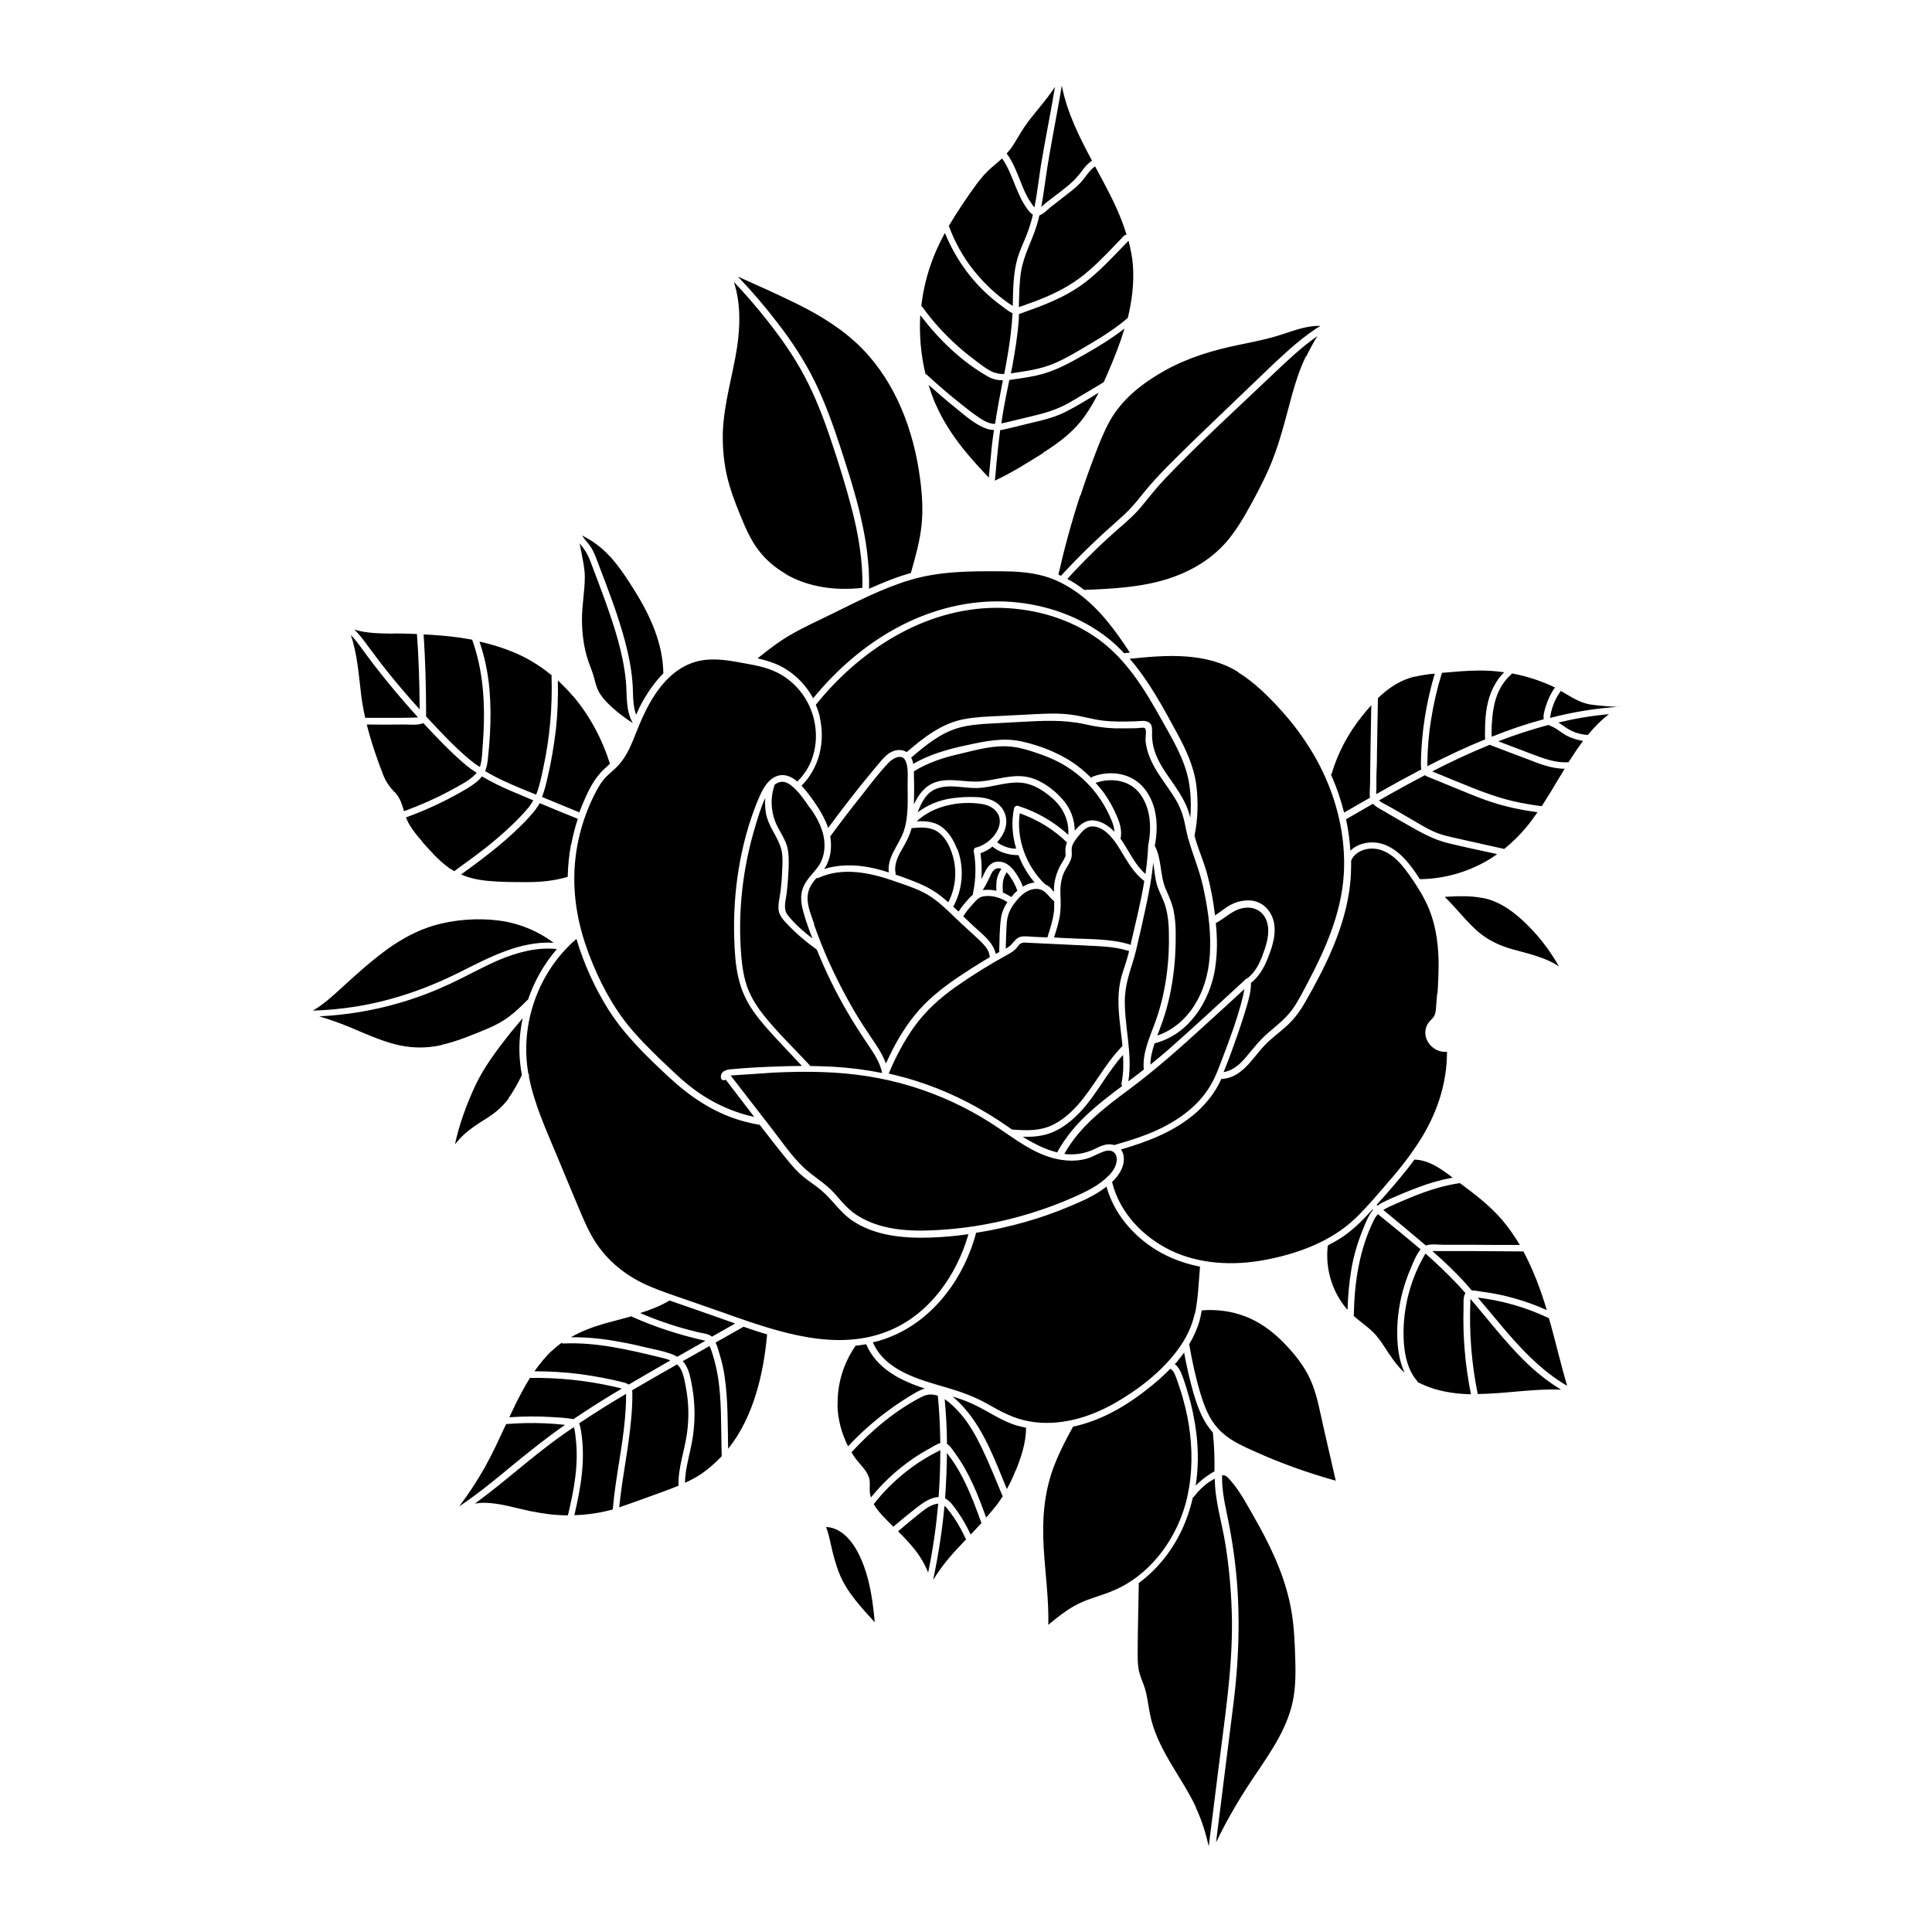 <?xml version="1.0" encoding="UTF-8"?>
<!-- Uploaded to: SVG Repo, www.svgrepo.com, Generator: SVG Repo Mixer Tools -->
<svg fill="#000000" width="800px" height="800px" version="1.1" viewBox="144 144 512 512" xmlns="http://www.w3.org/2000/svg">
 <path d="m420.5 264.02c-4.18 2.621-8.363 5.238-12.848 7.356 0.152-1.461 0.301-2.922 0.402-4.434 0.301-2.973 0.605-5.996 1.008-8.969 0.402 0 0.754-0.102 1.16-0.203 1.914-0.402 3.777-0.906 5.644-1.359 3.527-0.855 7.152-1.562 10.43-3.223 3.023-1.512 5.945-3.324 8.867-5.141-1.008 1.965-2.066 3.879-3.324 5.691-2.973 4.383-6.902 7.406-11.336 10.176zm16.02-18.742c-3.074 1.812-6.098 3.68-9.168 5.441-3.074 1.762-6.246 2.719-9.672 3.527-1.664 0.402-3.375 0.805-5.039 1.211-1.059 0.25-2.168 0.555-3.273 0.754 0.152-0.906 0.25-1.762 0.402-2.672 0.504-2.973 1.109-5.894 1.715-8.867h0.25c2.316-0.352 4.684-0.656 6.953-1.16 4.586-1.008 8.566-3.176 12.594-5.492 3.727-2.117 7.356-4.332 10.73-6.953-1.16 3.828-2.621 7.559-4.18 11.184-0.453 1.008-0.855 1.965-1.309 2.973zm-28.867-2.469c-1.914-0.707-3.68-2.168-5.289-3.375-1.613-1.211-3.176-2.469-4.684-3.828-3.426-3.074-6.551-6.5-9.219-10.227-0.102-0.102-0.203-0.203-0.301-0.25 0.754-6.852 2.922-13.352 6.246-19.398 2.973 7.254 7.707 13.703 13.906 18.488 0.707 0.555 1.461 1.109 2.215 1.664 0.555 0.402 1.16 0.855 1.812 1.109-0.203 3.629-0.656 7.254-1.258 10.883-0.301 1.762-0.605 3.477-0.957 5.238-0.855 0-1.664-0.051-2.418-0.352zm35.164-14.508c-3.223 2.769-6.852 5.039-10.531 7.203-3.727 2.168-7.508 4.586-11.688 5.793-2.117 0.605-4.281 1.008-6.449 1.309-0.707 0.102-1.512 0.25-2.266 0.352 0.152-0.656 0.25-1.309 0.402-1.965 0.754-4.133 1.41-8.262 1.715-12.445 0-0.453 0-0.906 0.051-1.359 0.656-0.152 1.309-0.453 1.914-0.656 1.16-0.402 2.316-0.855 3.426-1.258 4.332-1.664 8.516-3.629 12.191-6.449 4.18-3.223 7.809-7.254 11.488-11.035 0.555 2.168 1.008 4.332 1.16 6.551 0.352 4.684-0.25 9.371-1.359 13.957zm-0.25-22.117s-0.453 0.051-0.656 0.25c-3.023 3.125-5.996 6.398-9.32 9.27-3.324 2.922-7.004 5.09-11.082 6.852-2.066 0.906-4.18 1.664-6.297 2.418-0.453 0.152-0.805 0.301-1.211 0.402 0.102-3.176 0.102-6.348 0.605-9.523 0.707-4.231 2.82-7.91 4.082-11.941 0.301-0.957 0.555-1.863 0.754-2.82 1.109-0.402 2.168-1.512 2.871-2.117 1.562-1.211 3.176-2.469 4.734-3.68 1.461-1.109 2.871-2.266 4.031-3.727 0.957-1.211 1.812-2.57 3.125-3.477 2.672 4.938 5.391 9.875 7.305 15.012 0.352 1.008 0.707 2.016 1.008 3.023zm-9.168-19.598c-1.109 0.707-1.965 1.715-2.719 2.769-1.008 1.359-2.117 2.57-3.426 3.68-1.359 1.109-2.719 2.168-4.133 3.223l-1.965 1.512s-0.707 0.656-1.211 1.059c0.453-2.367 0.754-4.734 1.109-7.106 1.16-8.414 2.973-16.676 4.332-25.039 1.359 7.055 4.586 13.504 8.012 19.902zm-21.816-2.82c1.461-1.914 2.519-4.133 3.879-6.098 1.258-1.863 2.719-3.578 4.133-5.34 1.41-1.715 2.769-3.477 3.981-5.289-1.16 7.055-2.621 14.055-3.777 21.109-0.555 3.629-0.957 7.254-1.664 10.832-0.352-0.402-0.707-0.957-0.906-1.258-0.402-0.555-0.754-1.16-1.059-1.715-0.656-1.258-1.211-2.57-1.715-3.879-1.008-2.57-2.016-5.188-3.68-7.457 0.25-0.301 0.555-0.605 0.805-0.957zm-8.918 9.219c1.309-1.812 2.769-3.477 4.535-4.938 0.805-0.707 1.613-1.359 2.367-2.066 1.664 2.367 2.621 5.141 3.727 7.809 0.605 1.41 1.211 2.871 2.016 4.18 0.555 0.906 1.41 2.316 2.418 2.922-0.453 1.965-1.059 3.879-1.812 5.742-0.805 1.914-1.664 3.828-2.266 5.793-1.16 4.031-1.16 8.262-1.258 12.445v0.203c-0.805-0.504-1.562-1.008-2.266-1.562-3.074-2.266-5.844-5.039-8.211-8.012-2.719-3.426-4.836-7.305-6.398-11.438 0-0.051-0.051-0.102-0.102-0.152 2.215-3.727 4.684-7.406 7.254-10.934zm-14.762 34.812v-0.25c4.836 6.348 10.832 12.191 17.785 16.172 1.359 0.805 2.672 1.059 4.082 1.059-0.754 3.828-1.461 7.656-2.066 11.539h-0.504c-1.613-0.203-2.973-1.109-4.281-2.016-1.461-1.008-2.82-2.117-4.231-3.223-3.125-2.469-6.144-5.09-9.07-7.758-0.102-0.102-0.203-0.152-0.352-0.203-1.211-4.988-1.664-10.176-1.41-15.266zm4.082 23.426c-0.754-1.715-1.359-3.477-1.914-5.238 2.266 2.016 4.535 3.981 6.902 5.894 2.57 2.066 5.238 4.535 8.363 5.691 0.707 0.25 1.41 0.352 2.066 0.402-0.25 1.762-0.504 3.527-0.656 5.289-0.25 2.418-0.453 4.887-0.707 7.305-5.594-5.844-10.781-11.891-14.055-19.398zm-18.992 307.93c1.715 4.734 2.367 9.773 2.82 14.762-3.527-3.879-7.254-7.809-9.27-12.645-1.059-2.57-1.762-5.289-2.367-8.012-0.352-1.613-0.707-3.176-1.258-4.586 5.34 0.25 8.465 6.047 10.078 10.48zm200.21-227.82h-0.102-0.402c-6.098 0.402-12.043 1.41-17.887 2.922 0-0.152 0-0.301 0.051-0.453 0.102-0.805 0.301-1.613 0.555-2.367 0.504-1.562 1.258-3.023 2.215-4.332 2.57 1.461 5.039 3.223 8.062 3.629 2.519 0.352 5.039 0.504 7.609 0.656zm-13.602 14.66c-3.375 0.25-6.551-1.008-9.672-2.168-2.973-1.109-5.894-2.266-8.867-3.375 4.332-1.664 8.766-3.125 13.301-4.332 0.805 0.352 1.512 0.656 2.266 1.16 0.805 0.555 1.562 1.109 2.418 1.613 1.41 0.754 2.922 1.211 4.484 1.461-1.359 1.812-2.672 3.777-3.879 5.691zm-20.305-6.902c-0.051-0.402 0-0.805 0-1.211 0-0.855 0-1.762 0.102-2.621 0.102-1.664 0.301-3.324 0.707-4.988 0.707-2.871 2.117-5.543 4.383-7.559 0.102-0.051 0.152-0.152 0.203-0.25 3.93 0.754 7.758 1.965 11.387 3.727-1.109 1.562-1.914 3.273-2.469 5.141-0.301 0.957-0.707 2.266-0.504 3.273-4.684 1.258-9.27 2.82-13.754 4.637v-0.152zm-0.855-17.332c1.41 0.051 2.769 0.203 4.18 0.402-2.117 2.066-3.477 4.785-4.231 7.656-0.504 1.914-0.707 3.879-0.805 5.844 0 0.957-0.051 1.914-0.051 2.82 0 0.453 0 1.008 0.051 1.461-5.238 2.117-10.328 4.535-15.316 7.106v-0.906c0.051-3.777 0.352-7.559 0.957-11.285 0.656-4.231 1.613-8.363 2.871-12.445v-0.102c0.855-0.051 1.664-0.152 2.519-0.203 3.273-0.301 6.602-0.504 9.875-0.352zm-19.398 1.562c1.715-0.402 3.426-0.656 5.188-0.805-2.266 7.609-3.527 15.516-3.68 23.426 0 0.707 0 1.359 0.102 1.965-1.914 1.008-3.777 2.016-5.644 3.023-2.117 1.16-4.18 2.367-6.297 3.527 0-0.555 0-1.109 0.051-1.562v-3.223c0.102-2.168 0.152-4.281 0.152-6.449 0.102-4.734 0.152-9.473 0.25-14.207 2.769-2.672 5.945-4.836 9.875-5.742zm-22.168 25.844c1.613-5.594 4.434-10.832 8.062-15.367 0.805-1.008 1.613-1.965 2.469-2.922l-0.203 11.488-0.102 6.902c0 1.059 0 2.168-0.051 3.223 0 0.957-0.152 1.965 0 2.922-2.266 1.309-4.535 2.621-6.852 3.93-0.855-3.426-2.016-6.801-3.477-10.027 0-0.051 0.051-0.102 0.102-0.203zm-24.836-27.055c4.231 2.621 7.91 6.195 11.234 9.875 3.375 3.68 6.348 7.707 8.867 11.992 4.938 8.465 7.91 18.137 8.062 27.961v0.301 1.309c-0.152 11.035-4.484 21.059-9.523 30.633-1.359 2.57-2.621 5.188-4.332 7.508-1.762 2.367-4.082 4.133-6.297 6.047-2.215 1.914-3.93 4.133-5.793 6.348-1.562 1.863-3.527 3.68-5.996 4.031 1.41-3.324 2.57-6.75 3.777-10.125 0.805-2.316 1.562-4.637 2.266-7.004 0.605-2.117 1.258-4.281 1.211-6.5 2.215-1.715 3.578-4.231 4.586-6.852 1.258-3.176 2.367-6.852 1.211-10.227-1.059-3.023-3.68-4.938-6.852-4.785-1.562 0.051-3.125 0.504-4.484 1.258-1.41 0.754-2.621 1.863-3.981 2.719-0.152-1.008-0.25-1.965-0.402-2.973-0.453-2.922-1.059-5.793-1.863-8.664-0.805-2.719-1.914-5.34-2.769-8.062-0.152-0.453-0.25-0.957-0.402-1.461 0.906-4.281 1.008-8.867 0.504-13.148-0.605-5.039-2.769-9.672-5.188-14.105-3.629-6.699-7.406-13.754-12.496-19.598 9.672-1.008 20.102-1.812 28.719 3.477zm-34.258 133.46c-2.519 2.621-5.945 4.231-9.219 5.691-3.727 1.664-7.609 3.074-11.488 4.281-7.707 2.367-15.668 3.879-23.73 4.383-6.75 0.453-14.008 0.352-20.203-2.719-1.461-0.754-2.871-1.613-4.082-2.719-1.41-1.258-2.57-2.719-3.828-4.133-2.519-2.871-5.945-4.637-8.613-7.305-2.871-2.82-5.188-6.144-7.609-9.32-0.805-1.008-1.562-2.066-2.367-3.074l-0.051-0.051c-1.812-2.367-3.68-4.734-5.492-7.106l-3.477-4.484c2.769-0.152 10.379-0.707 11.285-0.754 4.281-0.203 8.613-0.301 12.898-0.152 8.062 0.25 16.02 1.41 23.73 3.777 7.406 2.266 14.508 5.543 21.059 9.723 6.297 4.031 12.293 9.32 20.051 9.926 1.812 0.152 3.68 0 5.441-0.504 1.715-0.504 3.223-1.562 4.938-2.016 1.812-0.453 3.074 0.656 2.922 2.519-0.152 1.613-1.059 2.922-2.117 4.031zm-76.477-121.42c-0.25-1.16-0.656-2.266-1.109-3.375 11.637-14.461 28.719-25.594 47.762-25.695 9.02 0 18.035 2.316 25.594 7.254 8.465 5.492 13.703 14.156 18.488 22.773 2.769 4.938 5.844 10.078 6.953 15.719 0.605 3.176 0.707 6.551 0.453 9.875-0.152-0.555-0.301-1.16-0.504-1.715-0.805-2.367-2.117-4.535-3.477-6.551-1.512-2.215-3.125-4.332-4.332-6.699-1.309-2.519-1.965-5.039-1.812-7.91 0-0.855 0-1.762-0.754-2.316-0.906-0.707-2.519-0.402-3.629-0.352-2.922 0.102-5.894 0.152-8.816-0.203-2.82-0.352-5.492-1.211-8.312-1.562-3.023-0.402-6.047-0.301-9.07-0.152-3.324 0.152-6.602 0.352-9.875 0.504-3.176 0.152-6.348 0.25-9.473 0.855-5.945 1.16-10.629 4.887-15.113 8.715-1.059-0.656-2.418-0.707-3.578-0.25-1.762 0.656-2.973 2.316-4.18 3.727-1.512 1.812-3.023 3.629-4.484 5.441-2.922 3.68-5.793 7.406-8.566 11.184-0.656-1.965-1.664-3.828-2.769-5.543-1.258-1.914-2.672-3.93-4.281-5.644 4.734-4.785 6.297-11.586 4.836-18.086zm104.74 66.25c0.605-3.93 0.555-7.91 0.152-11.84h0.152c2.57-1.41 4.484-3.629 7.559-3.981 2.871-0.352 5.238 1.258 5.945 4.082 0.754 2.922-0.352 6.047-1.359 8.766-0.855 2.215-2.016 4.383-3.93 5.844-0.152 0-0.301 0.102-0.453 0.25-6.852 6.297-13.652 12.645-20.656 18.793-1.512 1.309-3.023 2.57-4.586 3.828 0-1.914 0.504-3.777 1.109-5.644 9.117-2.316 14.711-11.184 16.07-20zm-41.766 49.02c-3.223-0.754-6.348-2.367-9.27-4.18 2.672 0.102 5.34-0.102 7.859-1.16 2.82-1.16 5.238-3.125 7.305-5.289 4.383-4.637 7.203-10.531 11.438-15.215 0.152 2.519 0.102 5.039-0.402 7.508-0.051 0.301 0 0.555 0.203 0.707-2.973 2.215-5.945 4.484-8.715 7.004-3.273 2.973-6.195 6.398-8.363 10.277-0.051 0.102-0.102 0.25-0.102 0.352zm-64.488-60.508c-0.957-2.82-2.418-5.894-1.461-8.918 0.402-1.258 1.16-2.316 2.016-3.273 0.152 0 0.301 0 0.504-0.051 6.449-2.973 13.754-1.41 20.203 0.855 3.324 1.16 6.953 2.266 9.875 4.281 2.922 2.016 5.441 4.734 8.062 7.152 1.512 1.41 3.074 2.769 4.535 4.18 1.258 1.211 2.621 2.57 2.769 4.434v0.102c-0.402 0.25-0.805 0.453-1.211 0.707-2.418 1.461-4.785 2.973-7.106 4.535-4.383 2.973-8.465 6.195-11.738 10.328-3.074 3.828-5.441 8.113-7.457 12.594-0.605-1.562-1.359-3.023-2.316-4.484-1.613-2.469-3.273-4.836-4.836-7.356-3.176-5.188-5.996-10.629-8.465-16.223-1.258-2.922-2.418-5.844-3.477-8.867zm3.375-15.922c1.109-2.316 1.258-4.887 0.855-7.356l0.102-0.102c2.469-3.375 5.039-6.75 7.656-10.027 2.519-3.176 4.988-6.551 7.809-9.473 1.109-1.16 3.578-2.418 4.434-0.301 0.754 1.762 0.504 4.18 0.504 6.098 0 4.031 0.301 8.516-1.008 12.395-1.258 3.727-4.484 6.852-3.981 10.984-2.469-0.805-5.039-1.461-7.609-1.715-3.223-0.352-6.449-0.152-9.523 0.805 0.301-0.402 0.555-0.805 0.754-1.258zm80.559 21.109v0.301c-5.34-1.715-11.184-1.461-16.676-1.762-1.258-0.051-2.469-0.102-3.727-0.203 0.605-1.812 1.16-3.629 1.512-5.543 0.301-1.863 0.301-3.68 0.203-5.543-0.102-1.965 0.051-3.828 0.754-5.691 0.605-1.613 1.965-3.023 2.215-4.734 0.102-0.805-0.102-1.613 0.051-2.418 0.203-0.906 0.805-1.762 1.359-2.469 0.957-1.211 2.215-2.973 3.93-3.023 3.375-0.102 5.996 3.629 7.508 6.144 1.863 3.023 3.527 6.195 6.398 8.312-0.906 5.594-2.316 11.133-3.578 16.625zm-35.82 2.719c-0.707-3.074-3.426-5.141-5.644-7.152-1.008-0.906-1.965-1.863-2.973-2.82 0.656-1.109 1.461-2.066 2.316-3.023 0.805-0.906 1.613-2.016 2.922-2.266 2.215-0.402 4.586 0.301 6.449 1.512-0.805 1.211-1.41 2.519-1.664 3.981-0.453 2.922-0.402 5.945-0.504 8.867 0 0.152 0 0.25 0.051 0.352-0.301 0.203-0.656 0.352-0.957 0.555zm-26.551-21.008v-0.352c-0.504-2.316 0.605-4.535 1.762-6.5 1.008-1.762 1.965-3.527 2.469-5.492 2.266-0.203 4.734-0.402 6.75 0.855 1.965 1.258 3.223 3.578 3.93 5.742 1.461 4.281 1.109 9.07-0.957 13.047-0.656-0.605-1.359-1.16-2.066-1.715-2.973-2.367-6.449-3.629-9.977-4.938-0.656-0.25-1.258-0.453-1.914-0.656zm44.891-4.734c-0.152 0.605-0.555 1.059-0.855 1.613-1.008 1.664-1.664 3.477-1.965 5.391-0.102 0.754-0.152 1.562-0.102 2.316-0.402-0.453-0.754-0.957-1.211-1.359-0.352-0.301-0.754-0.504-1.16-0.707-4.938-4.684-7.707-12.043-6.699-18.793 4.684 1.664 8.918 4.231 12.496 7.707-0.301 0.805-0.453 1.562-0.402 2.367 0 0.504 0.102 1.008 0 1.512zm-14.258 10.629c-0.707-0.453-1.461-0.855-2.215-1.16-0.051-1.008-0.102-2.066 0.051-3.023 0.152-0.906 0.504-1.664 0.957-2.367 0.352 0.352 0.656 0.754 0.906 1.16 0.805 1.16 1.461 2.367 1.914 3.727-0.25 0.203-0.453 0.453-0.707 0.656-0.301 0.352-0.605 0.707-0.906 1.059zm-3.981-1.664c-1.16-0.25-2.367-0.301-3.578-0.152 0.707-1.109 1.309-2.266 1.863-3.426 0.453-1.059 1.008-2.418 2.418-2.367 0.25 0 0.453 0.051 0.656 0.152-0.555 0.855-1.008 1.812-1.211 2.871-0.152 1.008-0.152 1.965-0.102 2.973zm7.055-1.109c-0.504-1.359-1.211-2.672-2.066-3.828-1.008-1.41-2.316-2.621-4.133-2.769-1.762-0.152-3.023 1.059-3.727 2.519-0.352 0.707-0.707 1.41-1.059 2.117 0.152-2.266 0.102-4.586-0.25-6.852 1.109-0.352 2.168-0.957 3.176-1.762 0.402 0.301 0.805 0.605 1.258 0.855 0.605 0.352 1.258 0.656 1.965 0.855 1.16 0.402 2.469 0.555 3.68 0.555 1.008 2.621 2.418 5.09 4.281 7.254-1.109 0.102-2.117 0.504-3.074 1.059zm12.043-13.703c-3.828-3.477-8.363-6.098-13.301-7.656-0.402-0.152-0.957 0.152-1.059 0.605-0.754 3.527-0.504 7.254 0.555 10.73-0.906 0-1.762-0.152-2.672-0.453-0.555-0.203-1.109-0.453-1.664-0.754-0.25-0.152-0.504-0.301-0.707-0.504 0.906-1.008 1.664-2.168 2.066-3.375 1.109-3.223-0.402-6.449-3.477-7.758-1.762-0.754-3.727-0.855-5.594-0.855-2.016 0-3.981 0.152-5.945 0.504-2.922 0.555-5.742 1.762-8.113 3.578 0.957-2.57 2.266-5.238 4.938-6.246 3.477-1.359 7.356-0.102 10.934-0.203 3.578-0.152 6.953-1.461 10.531-1.461 3.68 0 6.75 1.914 9.422 4.281 2.82 2.519 4.332 5.894 4.082 9.621zm-29.473 3.777c-0.906-2.367-2.316-4.785-4.484-6.144-1.863-1.16-4.031-1.309-6.195-1.211 4.434-4.18 11.387-5.492 17.23-4.586 3.023 0.453 5.492 2.621 4.586 5.894-0.754 2.621-3.477 5.039-6.098 5.644-0.504 0.102-0.707 0.605-0.605 1.059 0.656 3.629 0.555 7.356-0.203 10.984v0.402c-0.453 0.402-0.855 0.805-1.211 1.211-0.957 1.059-1.863 2.117-2.621 3.324-0.453-0.453-0.957-0.855-1.41-1.309 2.57-4.684 2.973-10.379 1.059-15.367zm13.199 19.348c0.203-2.418 1.309-4.281 2.922-6.098 1.309-1.512 3.074-2.82 5.188-2.672 2.168 0.152 2.922 2.117 4.434 3.273v2.066c-0.203 2.519-1.008 4.988-1.762 7.356v0.152c-1.16-0.051-2.316-0.102-3.527-0.152-1.16-0.051-2.519-0.301-3.68 0-1.109 0.301-1.613 1.258-2.367 2.016-0.453 0.453-0.957 0.805-1.512 1.109 0.102-2.367 0.102-4.684 0.301-7.055zm37.434-20.254v0.102 0.152c-0.102 2.418-0.352 4.836-0.707 7.254-2.519-2.168-3.981-5.289-5.742-8.062-0.25-0.402-0.555-0.855-0.855-1.258 0.453-2.215-0.203-4.281-1.109-6.297-0.855-1.965-1.863-3.777-3.074-5.543-0.754-1.059-1.562-2.016-2.418-2.973 4.082-1.461 9.02-0.754 11.738 2.871 2.922 3.93 3.125 9.168 2.168 13.754zm-14.508-14.762c1.359 1.664 2.57 3.477 3.578 5.391 0.855 1.715 1.863 3.68 2.016 5.691-1.461-1.461-3.176-2.672-5.238-2.973-1.715-0.25-3.176 0.504-4.383 1.715-0.301 0.301-0.605 0.605-0.906 0.957-0.051-3.023-1.16-5.945-3.176-8.211-2.367-2.769-5.996-5.391-9.621-6.047-4.082-0.707-8.012 0.855-12.043 1.211-4.031 0.402-8.211-1.109-12.141 0.25-2.82 1.008-4.434 3.273-5.644 5.844v-0.152c0.051-2.418 0.102-4.836 0-7.254v-1.41h0.102c3.727-2.316 7.91-3.629 12.141-4.586 4.434-1.059 9.168-2.418 13.754-1.863 2.316 0.25 4.535 0.957 6.75 1.715 2.066 0.707 4.133 1.512 6.047 2.57 3.375 1.812 6.348 4.281 8.816 7.203zm-54.211 75.32v-0.203c1.812-4.332 4.031-8.566 6.801-12.445 3.023-4.18 6.75-7.508 10.934-10.48 4.383-3.074 8.918-5.894 13.602-8.465 0.906-0.504 1.812-1.008 2.469-1.762 0.301-0.352 0.555-0.754 0.855-1.059 0.656-0.555 1.359-0.453 2.117-0.402 2.871 0.152 5.691 0.25 8.566 0.402 3.125 0.152 6.246 0.301 9.32 0.453 3.074 0.152 6.098 0.402 9.02 1.359-0.352 1.359-0.707 2.672-1.16 3.981-0.656 1.863-1.211 3.727-1.461 5.742-0.504 3.93 0 7.91 0.453 11.789 0.152 1.211 0.301 2.469 0.402 3.68-0.102 0-0.203 0.102-0.25 0.203-4.484 4.637-7.305 10.531-11.539 15.316-1.965 2.215-4.281 4.231-7.004 5.492-3.223 1.461-6.648 1.359-10.078 1.109h-0.352c-0.402-0.25-0.754-0.504-1.16-0.805-6.75-4.684-13.957-8.516-21.715-11.234-3.223-1.16-6.5-2.066-9.824-2.82zm62.625-20.809c0.203-4.231 1.965-8.012 2.922-12.09 1.008-4.281 1.965-8.516 2.871-12.797 0.707-3.426 1.309-6.852 1.664-10.328 0.352 2.168 0.453 4.383 1.16 6.449 0.656 1.812 1.664 3.527 2.168 5.441 0.555 2.066 0.754 4.18 0.805 6.297 0.203 8.113-0.805 16.324-3.578 23.98-1.461 4.082-3.477 8.16-3.074 12.645-1.359 1.059-2.672 2.117-4.082 3.125 1.211-7.609-1.258-15.113-0.906-22.723zm18.391 2.57c-2.367 3.68-5.742 6.648-9.875 8.012 0.352-0.906 0.707-1.762 1.008-2.672 1.461-3.93 2.469-8.012 3.074-12.191 0.605-4.031 0.855-8.113 0.805-12.242 0-2.016-0.152-4.031-0.555-5.996s-1.211-3.727-2.016-5.543c-1.664-3.727-1.059-8.062-2.973-11.637 1.008-5.141 0.656-10.883-2.719-15.113-3.223-4.133-8.969-5.039-13.703-3.223-0.203 0.051-0.301 0.203-0.402 0.352-1.613-1.613-3.426-3.125-5.34-4.383-3.879-2.469-8.414-4.231-12.898-5.238-4.988-1.16-9.723-0.152-14.609 0.906-4.988 1.059-9.926 2.418-14.359 4.988-0.102-0.605-0.25-1.211-0.555-1.715h0.102c3.828-3.273 7.859-6.602 12.797-7.91 2.621-0.707 5.34-0.906 8.062-1.059 2.769-0.152 5.594-0.301 8.363-0.453 5.644-0.301 11.082-0.605 16.625 0.605 2.621 0.605 5.238 1.008 7.91 1.109h3.981c0.707 0 1.41 0 2.117-0.051 0.504 0 1.562-0.25 1.965 0 0.605 0.352 0.152 2.469 0.203 3.176 0.102 1.211 0.352 2.367 0.707 3.477 0.805 2.316 2.016 4.484 3.426 6.5 1.359 2.016 2.82 3.981 4.031 6.047 1.309 2.266 2.016 4.586 2.469 7.152 0.152 0.805 0.352 1.613 0.555 2.367 0 0.203 0 0.402 0.152 0.555 1.16 4.231 2.922 8.262 3.879 12.543 1.16 5.238 2.016 10.68 1.914 16.07-0.051 5.441-1.211 10.934-4.18 15.566zm-101.77-52.195c1.562 2.266 2.922 4.684 3.477 7.406 0.504 2.57 0.25 5.34-1.16 7.609-1.461 2.215-3.578 3.777-4.434 6.398-0.855 2.719 0 5.391 0.805 8.012 0.555 1.715 1.16 3.375 1.812 5.039-2.367-1.812-4.734-3.879-6.551-6.195-1.309-1.664-0.453-3.981-0.25-5.894 0.25-2.117 0.402-4.281 0.504-6.398 0.051-1.965 0.102-3.981-0.402-5.894-0.504-1.715-1.461-3.223-2.316-4.785-1.914-3.527-2.316-7.508-1.059-11.336v-0.152c1.211-1.008 2.621-1.258 4.281 0 2.117 1.562 3.777 4.133 5.289 6.297zm-11.488 2.519c0.855 3.074 3.176 5.594 3.828 8.715 0.352 1.664 0.25 3.426 0.152 5.141-0.051 1.812-0.203 3.578-0.402 5.391-0.203 1.664-0.707 3.426-0.555 5.09 0.152 1.461 1.109 2.519 2.066 3.578 2.469 2.621 5.188 4.938 8.062 7.004 2.367 5.844 5.141 11.539 8.363 16.977 1.613 2.769 3.375 5.492 5.188 8.16 1.562 2.316 3.223 4.785 3.777 7.559-4.281-0.855-8.664-1.41-13.047-1.664-2.066-0.102-4.082-0.152-6.144-0.203 0-0.152-0.102-0.25-0.203-0.402-3.981-4.231-8.211-8.363-11.891-12.898-1.715-2.168-3.273-4.535-4.281-7.106-1.059-2.769-1.512-5.742-1.762-8.664-1.008-11.789 0.402-23.73 3.879-35.016 0.453-1.461 1.258-4.383 2.469-6.902-0.152 1.762 0 3.578 0.453 5.289zm91.945 86.707h-0.051s-0.25-0.102-0.352-0.102c-1.715-0.402-3.426 0.504-4.887 1.211-2.672 1.258-5.34 1.562-7.91 1.258 4.031-7.254 10.73-12.344 17.281-17.18 7.152-5.34 13.754-11.234 20.355-17.281 3.375-3.074 6.75-6.144 10.078-9.219-0.203 1.41-0.605 2.82-0.957 4.18-0.555 1.965-1.16 3.93-1.812 5.844-1.309 3.777-2.719 7.559-4.18 11.285-1.359 3.527-3.273 6.602-5.945 9.219-2.57 2.519-5.543 4.484-8.715 6.098-4.082 2.066-8.465 3.426-12.848 4.684zm50.785-208.93c-1.512 3.125-2.57 6.398-3.527 9.723-1.914 6.953-3.477 13.855-6.449 20.453-1.461 3.223-3.074 6.348-4.785 9.422-1.613 2.973-3.375 5.894-5.492 8.566-4.18 5.238-9.977 8.715-16.324 10.73-7.152 2.266-14.711 2.621-22.117 2.922-1.41-1.109-2.922-2.066-4.484-2.922 4.231-4.637 8.715-9.07 13.453-13.199 2.266-1.965 4.535-3.93 6.398-6.246 1.965-2.418 3.879-4.836 6.047-7.106 9.07-9.523 18.844-18.391 28.363-27.457 3.828-3.629 7.656-7.305 11.992-10.328-1.059 1.762-2.066 3.578-2.973 5.441zm-59.703 36.828c1.109-3.426 2.316-6.852 3.629-10.277 1.211-3.223 2.469-6.449 4.133-9.473 3.324-5.945 8.766-10.125 14.609-13.402 6.144-3.426 12.746-5.391 19.598-6.801 3.93-0.805 7.809-1.562 11.586-2.82 3.223-1.059 6.602-2.316 10.027-2.215-4.484 2.769-8.363 6.297-12.191 9.875-4.785 4.586-9.574 9.168-14.359 13.754-4.734 4.535-9.473 9.07-14.105 13.754-2.215 2.266-4.383 4.586-6.348 7.055-1.863 2.418-3.828 4.637-6.144 6.648-5.391 4.734-10.578 9.672-15.418 14.965-0.051 0.051-0.102 0.152-0.152 0.203-0.25-0.102-0.453-0.203-0.707-0.352 1.613-7.106 3.527-14.105 5.793-21.008zm-57.938-39.047c9.02 9.168 13.754 21.816 15.418 34.41 0.555 4.133 0.855 8.363 0.402 12.543-0.453 4.281-1.664 8.465-2.82 12.594-3.777 1.059-7.457 2.57-11.082 4.18 0.301-13-3.727-25.645-7.707-37.836-1.914-5.793-3.981-11.539-6.648-17.027-2.719-5.543-6.098-10.68-9.875-15.566-3.273-4.281-6.801-8.414-10.531-12.293 5.289 2.367 10.629 4.734 15.82 7.305 6.195 3.074 12.141 6.75 17.027 11.688zm-20.203 59.75c-2.719-1.562-5.188-3.629-7.106-6.144-2.215-2.871-3.629-6.246-4.988-9.574-1.41-3.426-2.719-6.953-3.527-10.578-0.805-3.727-1.109-7.508-1.008-11.285 0.301-7.656 2.621-14.965 3.777-22.469 0.855-5.742 0.957-11.738-0.855-17.281 3.074 3.223 5.996 6.602 8.766 10.125 3.68 4.637 7.152 9.574 9.926 14.812 2.922 5.492 5.141 11.285 7.106 17.18 1.965 5.844 3.828 11.789 5.391 17.785 1.812 6.902 3.023 14.008 2.871 21.16-7.004 0.805-14.258-0.102-20.402-3.68zm1.258 16.223c3.375-1.965 6.902-3.578 10.43-5.289 7.004-3.426 13.957-7.106 21.461-9.32 7.656-2.266 15.668-2.316 23.629-2.266 3.879 0 7.859 0.203 11.637 1.258 3.125 0.855 5.996 2.367 8.664 4.231 5.894 4.18 10.277 10.078 14.156 16.07-0.402 0-0.805 0.102-1.211 0.102-0.102 0-0.203 0-0.25 0.102-1.359-1.41-2.769-2.82-4.332-4.031-7.305-5.742-16.375-8.918-25.594-9.621-9.523-0.707-18.992 1.359-27.559 5.441-9.723 4.637-18.188 11.789-24.988 20.102-2.117-3.93-5.492-7.152-9.574-8.969-1.664-0.707-3.375-1.211-5.141-1.613 2.82-2.266 5.691-4.484 8.816-6.297zm-47.914-20.957c2.621 2.871 4.785 6.195 6.801 9.473 4.082 6.551 7.356 13.855 7.457 21.664-2.168 2.168-3.981 4.785-5.492 7.457-0.656 1.16-1.211 2.316-1.715 3.527-1.059-2.82-0.707-6.047-1.008-8.969-0.301-3.527-1.008-7.004-1.914-10.43-1.863-7.055-4.535-13.906-7.152-20.758-0.605-1.613-1.16-3.223-2.168-4.637-0.656-0.906-1.461-1.762-2.117-2.719 2.719 1.309 5.188 3.125 7.254 5.391zm-1.914 37.383c-1.211-1.461-1.664-3.023-2.117-4.836-0.402-1.664-1.109-3.223-1.664-4.836-1.16-3.527-1.613-7.254-1.613-10.984 0-3.727 0.754-7.406 0.754-11.133 0-2.117-0.453-4.18-0.855-6.246l-0.504-2.672s0.25 0.301 0.352 0.453c1.059 1.309 1.812 2.519 2.418 4.133 1.359 3.527 2.672 7.055 3.981 10.629 2.469 6.902 4.785 13.957 5.492 21.262 0.352 3.629-0.102 7.508 1.664 10.832 0 0.102 0.102 0.152 0.152 0.203v0.102c-2.973-1.914-5.844-4.18-8.113-6.902zm-7.758-0.25c4.434 5.238 7.707 11.387 9.773 17.938-0.504 0.504-1.008 0.957-1.562 1.461-2.719 2.519-4.281 5.945-5.691 9.27-0.301 0.707-0.555 1.461-0.855 2.168-3.324-1.359-6.602-2.719-9.875-4.082 0.656-1.715 1.109-3.578 1.512-5.391 0.957-4.031 1.613-8.113 2.117-12.191 0.504-4.434 0.656-8.867 0.555-13.301 1.41 1.309 2.719 2.672 3.981 4.133zm-5.644-5.594s-0.051 0.203-0.051 0.352c0.25 8.113-0.453 16.223-2.168 24.184-0.504 2.418-1.008 4.938-1.914 7.203-1.359-0.555-2.719-1.109-4.082-1.664-3.223-1.359-6.449-2.769-9.422-4.586 0.453-1.16 0.656-2.367 0.754-3.629 0.203-2.016 0.402-4.082 0.504-6.098 0.25-4.082 0.203-8.211-0.152-12.242-0.402-4.231-1.258-8.363-2.621-12.344 3.828 0.855 7.609 2.066 11.184 3.777 2.871 1.41 5.543 3.176 8.012 5.188zm-21.109-9.371c2.57 7.106 3.324 14.711 3.125 22.219-0.051 1.914-0.152 3.828-0.301 5.742-0.152 1.863-0.152 3.981-0.754 5.793-0.906-0.504-1.762-1.16-2.57-1.812-4.082-3.375-7.758-7.356-11.336-11.184-0.102-0.102-0.203-0.25-0.352-0.352v-0.906c0-6.953-0.203-13.906-0.656-20.859 3.176 0.152 6.398 0.402 9.574 0.855 1.109 0.152 2.215 0.352 3.324 0.555zm-20.758-1.613c2.066 0 4.082 0.051 6.144 0.152 0.453 6.195 0.656 12.395 0.707 18.59v1.359c-2.871-3.176-5.644-6.398-8.312-9.723-1.863-2.316-3.629-4.684-5.391-7.055-1.109-1.512-2.215-3.023-3.578-4.332 3.324 1.008 7.004 1.008 10.43 1.059zm-11.387 0.402c1.258 1.258 2.316 2.769 3.375 4.231 1.512 2.066 3.074 4.133 4.684 6.144 3.125 3.93 6.398 7.758 9.773 11.488h-0.301c-1.512 0.051-3.074 0.102-4.586 0.102h-9.117c-0.453-1.965-0.805-3.93-1.059-5.894-0.656-5.34-1.008-10.984-2.769-16.07zm11.539 41.613c-1.258-1.359-2.168-2.621-2.871-4.332-1.715-4.383-3.273-8.918-4.434-13.551 3.324 0.051 6.648 0.051 9.977 0 1.41 0 3.176 0.203 4.535-0.203 0.152 0 0.301-0.102 0.453-0.203 3.375 3.629 6.852 7.305 10.578 10.531 1.109 1.008 2.316 1.863 3.578 2.672-0.707 0.855-1.613 1.562-2.519 2.168-1.512 0.957-3.125 1.812-4.684 2.672-3.879 2.066-7.91 3.828-12.043 5.34-0.102-0.352-0.203-0.656-0.301-1.008-0.453-1.562-1.109-2.922-2.215-4.133zm7.305 13c-1.16-1.309-2.266-2.621-3.176-4.133-0.453-0.707-0.754-1.41-1.059-2.117 3.727-1.359 7.356-2.922 10.883-4.734 1.863-0.957 3.727-1.965 5.543-3.074 1.359-0.855 2.719-1.762 3.727-3.074 2.57 1.512 5.238 2.82 8.012 3.981 1.863 0.805 3.727 1.562 5.594 2.367-0.402 0.707-0.855 1.41-1.41 2.066-2.519 2.973-5.441 5.691-8.465 8.262-3.426 2.922-7.106 5.543-10.781 8.211-0.102 0.051-0.152 0.152-0.203 0.25-0.453-0.25-0.906-0.504-1.359-0.805-2.82-1.965-5.09-4.637-7.356-7.152zm39.5 0.957c-0.504 2.82-0.805 5.644-0.855 8.516-3.477 1.059-7.055 1.41-10.68 1.41-3.578 0-7.203 0-10.781-0.352-2.367-0.25-4.684-0.754-6.801-1.664 6.449-4.684 12.848-9.473 18.238-15.418 0.957-1.059 1.863-2.215 2.621-3.477 3.324 1.41 6.699 2.769 10.078 4.133-0.754 2.266-1.309 4.535-1.762 6.852zm0.906 7.457c0.25-7.055 2.016-14.008 5.141-20.355 0.805-1.613 1.664-3.273 2.871-4.637 1.16-1.309 2.621-2.316 3.777-3.629 2.215-2.469 3.426-5.594 4.637-8.664 2.168-5.492 4.836-11.082 9.32-15.062 2.168-1.914 4.785-3.324 7.656-3.879 3.879-0.754 7.859 0 11.688 0.707 3.477 0.605 6.953 1.309 9.977 3.176 2.57 1.562 4.785 3.828 6.297 6.398 3.223 5.391 3.629 12.543 0.555 18.086-0.754 1.359-1.715 2.57-2.82 3.68-1.715-1.512-3.93-2.316-6.098-1.16-2.316 1.258-3.527 4.082-4.484 6.398-4.637 11.387-6.551 24.184-6.144 36.426 0.102 3.426 0.301 6.953 1.109 10.328 0.707 3.176 2.016 6.098 3.879 8.766 1.762 2.57 3.879 4.887 5.996 7.203 2.316 2.469 4.637 4.938 6.953 7.406-1.812 0-3.578 0.051-5.391 0.102-4.586 0.152-9.168 0.352-13.754 0.805-1.309 0.152-2.57 0.805-2.316 2.266 0.102 0.656 0.754 0.754 1.258 0.453 2.519 3.273 5.039 6.602 7.559 9.875-6.246-1.359-12.09-4.18-17.129-8.211-2.922-2.316-5.594-4.988-8.312-7.559-2.672-2.621-5.289-5.238-7.656-8.113-4.684-5.691-8.113-12.395-10.73-19.297-2.621-6.902-4.082-14.105-3.828-21.512zm-49.926 20.504c3.879-2.82 8.113-5.188 12.746-6.551 5.391-1.562 11.539-2.016 17.078-1.309 5.289 0.656 10.328 2.719 14.609 5.894-8.918-0.504-17.078 3.879-24.887 7.809-8.664 4.332-17.785 7.508-27.305 9.07-3.828 0.605-7.758 1.008-11.637 1.109 2.922-1.664 5.391-3.981 7.859-6.246 3.727-3.375 7.406-6.75 11.488-9.723zm14.762 25.141c-4.18 0.957-8.414 0.855-12.543-0.25-3.93-1.059-7.656-2.719-11.438-4.332-2.769-1.16-5.594-2.168-8.465-3.023 7.305-0.352 14.508-1.562 21.512-3.629 4.484-1.309 8.816-2.973 13.047-4.938 4.332-2.016 8.516-4.383 12.898-6.297 4.887-2.066 10.176-3.527 15.516-2.973-3.375 3.93-5.996 8.516-7.656 13.453-0.102 0-0.152 0.102-0.25 0.152-1.512 1.512-3.023 3.023-4.734 4.281-1.715 1.309-3.629 2.316-5.644 3.176-3.981 1.664-8.062 3.375-12.242 4.332zm17.785 14.105c-1.613 2.215-3.578 3.879-5.894 5.34-2.117 1.309-4.18 2.621-6.047 4.332-0.855 0.805-1.613 1.664-2.316 2.519 1.16-5.391 3.074-10.629 5.441-15.668 2.316-4.887 5.644-9.27 8.969-13.504 1.16-1.461 2.367-2.82 3.527-4.231-0.707 3.375-1.008 6.801-0.805 10.227 0.102 1.613 0.301 3.223 0.605 4.836-1.059 2.117-2.168 4.231-3.578 6.144zm53.906 63.227c-0.957-0.855-2.469-0.906-3.68-1.211-1.812-0.453-3.629-0.906-5.441-1.461-3.375-1.008-6.699-2.215-9.977-3.629 2.719-0.855 5.34-1.863 7.809-3.324 3.223 1.109 6.5 2.266 9.723 3.375 2.519 0.855 5.039 1.812 7.656 2.719-2.066 1.16-4.082 2.316-6.144 3.477zm-21.613-5.492c6.246 2.82 12.746 4.938 19.445 6.449 0.152 0 0.25 0.051 0.352 0.102-2.469 1.41-4.988 2.82-7.457 4.231-0.605-0.352-1.211-0.656-1.863-0.855-2.016-0.707-4.133-1.109-6.144-1.562-2.215-0.555-4.484-1.059-6.75-1.461-4.434-0.855-8.918-1.359-13.402-1.309 2.769-1.613 5.793-2.719 8.918-3.629 2.316-0.656 4.637-1.211 6.953-1.863zm-21.008 9.32c0.855-0.805 1.762-1.562 2.672-2.215 0.152 0.102 0.301 0.152 0.504 0.152 8.664-0.402 17.129 1.613 25.492 3.629 0.957 0.25 1.965 0.453 2.871 0.855-3.68 2.117-7.356 4.231-11.035 6.398-0.301-0.203-0.656-0.352-1.109-0.504-3.879-1.008-7.809-1.715-11.738-2.266-4.031-0.504-8.062-0.754-12.141-0.754 1.359-1.914 2.82-3.727 4.484-5.34zm-5.644 7.055c7.457-0.102 14.914 0.656 22.219 2.316 0.707 0.152 1.41 0.352 2.117 0.504-4.383 2.57-8.664 5.289-12.848 8.113-1.863-0.352-3.777-0.453-5.644-0.555-3.777-0.25-7.559-0.203-11.336 0.051 0.555-1.211 1.16-2.418 1.715-3.629 1.16-2.316 2.418-4.637 3.777-6.852zm-11.84 23.426c2.016-3.629 3.727-7.406 5.492-11.184 3.477-0.301 6.953-0.352 10.48-0.203 1.715 0.102 3.426 0.203 5.141 0.402-4.637 3.223-9.07 6.75-13.453 10.328-4.734 3.93-9.473 7.859-14.609 11.285 2.57-3.375 4.887-6.953 6.953-10.629zm12.191 11.941c-4.18-0.855-8.363-2.266-12.645-2.266-0.805 0-1.562 0.102-2.316 0.203 7.961-5.793 15.266-12.594 23.328-18.289 0.906-0.656 1.863-1.258 2.82-1.914l0.102 0.102c0.301 0.855 0.352 1.914 0.453 2.769 0.855 6.953-0.453 13.703-2.066 20.453-3.176 0-6.398-0.402-9.574-1.059zm11.387 1.008c1.715-7.305 2.973-14.508 1.812-22.066-0.152-0.805-0.25-1.613-0.555-2.266 4.082-2.719 8.211-5.34 12.445-7.809v0.855c0 1.914-0.152 3.879-0.301 5.793-0.352 3.879-0.957 7.707-1.562 11.539-0.656 4.133-1.309 8.262-1.664 12.445-3.324 0.906-6.699 1.41-10.125 1.512zm12.141-2.117s-0.152 0-0.25 0.051c0.754-7.91 2.519-15.719 3.176-23.629 0.203-2.066 0.301-4.133 0.301-6.195 0-0.453 0-0.855-0.051-1.211 3.879-2.266 7.758-4.484 11.637-6.699l0.25-0.152s0.203 0.152 0.301 0.25c1.309 1.41 1.664 3.828 2.016 5.644 0.805 4.133 0.906 8.363 0.301 12.543-0.656 4.586-2.367 9.02-2.215 13.703-1.359 0.555-2.769 1.109-4.18 1.613-3.777 1.359-7.508 2.769-11.285 4.031zm21.562-8.867c-1.41 0.957-2.871 1.715-4.383 2.418 0.051-4.231 1.562-8.312 2.117-12.496 0.605-4.281 0.555-8.613-0.203-12.848-0.352-2.016-0.707-4.231-1.812-5.996-0.203-0.352-0.453-0.656-0.707-0.906l7.152-4.031v0.102c0.352 0.754 0.605 1.562 0.855 2.367 0.504 1.664 0.906 3.324 1.211 5.039 0.605 3.375 0.805 6.801 0.906 10.176 0.102 3.828 0.102 7.707 0.203 11.539-1.613 1.715-3.375 3.273-5.391 4.684zm7.055-6.602c-0.152-6.449 0-12.898-0.957-19.297-0.25-1.762-0.656-3.527-1.16-5.238-0.352-1.16-0.656-2.469-1.211-3.629 2.469-1.41 4.938-2.769 7.406-4.18 2.066 0.707 4.133 1.41 6.246 2.016-0.957 10.578-3.629 21.965-10.328 30.328zm0.203-35.57c-3.727-1.309-7.406-2.57-11.133-3.879-3.527-1.211-7.055-2.367-10.48-3.879-6.246-2.769-11.488-7.203-14.812-13.199-1.812-3.273-3.176-6.852-4.637-10.277-1.512-3.629-3.023-7.254-4.535-10.883-2.82-6.801-5.996-13.652-7.406-20.957v-0.102c0.051-0.25 0-0.504-0.152-0.707-2.117-11.992 1.863-24.688 10.328-33.402 0.754-0.805 1.562-1.562 2.418-2.266 1.965 6.602 4.887 13.047 8.516 18.793 4.231 6.648 9.926 12.191 15.668 17.531 5.594 5.238 11.789 9.523 19.195 11.738 1.715 0.504 3.477 0.906 5.188 1.211 2.418 3.125 4.836 6.246 7.305 9.27 1.309 1.613 2.672 3.176 4.281 4.484 1.562 1.309 3.324 2.367 4.836 3.68 2.922 2.469 4.887 5.793 8.16 7.961 5.894 3.981 13.402 4.684 20.305 4.484 3.477-0.102 6.953-0.402 10.43-0.906-3.125 10.934-10.43 21.312-21.211 25.645-13.805 5.594-29.07 0.301-42.32-4.332zm28.816 24.031c-0.152-5.594 1.512-11.082 4.684-15.668v-0.102c0.957-0.102 1.914-0.25 2.871-0.402 2.719 6.449 9.219 9.723 15.566 11.738-1.613 0.453-3.074 1.461-4.434 2.266-1.863 1.16-3.68 2.367-5.492 3.727-3.727 2.769-7.254 5.894-10.43 9.32-1.715-3.375-2.719-7.106-2.82-10.883zm4.383 13.602c-0.25-0.352-0.453-0.754-0.707-1.16 5.34-5.793 11.637-11.133 18.691-14.711 1.461-0.754 2.871-0.707 4.18-0.25 0.402 4.18 0.605 8.363 0.656 12.543-1.059 0.301-2.168 1.059-2.973 1.512-2.82 1.512-5.441 3.324-7.91 5.34-2.769 2.266-5.238 4.785-7.508 7.559-0.152-0.504-0.25-1.008-0.301-1.512-0.102-1.309 0.203-2.621-0.25-3.879-0.707-2.066-2.672-3.629-3.879-5.441zm5.188 12.543s0.102-0.051 0.152-0.152c4.637-5.844 10.48-10.629 17.129-13.906 0.102-0.051 0.25-0.152 0.352-0.203 0 4.133-0.152 8.312-0.453 12.445h-0.102c-2.316 0.152-4.231 1.664-5.996 3.023-2.016 1.562-3.981 3.176-5.894 4.836l-0.402-0.402c-1.715-1.715-3.578-3.477-4.836-5.644zm6.449 7.254c1.562-1.359 3.223-2.719 4.836-4.031 1.613-1.258 3.375-2.922 5.492-3.273h0.301c-0.555 6.144-1.41 12.242-2.672 18.238-1.008-2.57-2.519-4.938-4.332-7.055-1.16-1.359-2.367-2.621-3.629-3.879zm9.32 12.695c1.359-6.449 2.367-12.949 2.973-19.445 0.203 0.203 0.453 0.402 0.656 0.656 0.656 0.805 1.309 1.664 1.914 2.57 1.16 1.762 2.168 3.578 3.074 5.543l0.102 0.102c-1.664 1.715-3.273 3.426-4.785 5.238-1.41 1.715-2.719 3.477-3.879 5.391zm9.875-11.891c-1.008-2.168-2.168-4.231-3.578-6.195-0.906-1.258-1.812-2.672-3.176-3.324 0.301-3.981 0.453-8.012 0.504-12.043 0.102 0.152 0.152 0.25 0.25 0.352 0.605 0.754 1.16 1.613 1.715 2.418 1.008 1.562 1.914 3.176 2.719 4.836 1.715 3.477 3.074 7.152 4.383 10.781 0 0.051 0.051 0.102 0.102 0.152-0.957 1.008-1.863 2.016-2.82 3.023zm4.133-4.434c-2.117-5.945-4.484-11.941-8.211-17.027-0.555-0.754-1.258-1.965-2.168-2.519 0-3.93-0.25-7.91-0.605-11.84 1.512 1.008 2.922 2.418 4.031 3.68 2.469 2.769 4.281 6.098 5.894 9.422 1.965 4.133 3.68 8.414 5.441 12.645-0.555 0.855-1.109 1.715-1.762 2.519-0.855 1.109-1.762 2.117-2.672 3.176zm7.809-12.496c-0.656 1.715-1.461 3.375-2.316 4.938-2.973-7.203-5.742-14.914-10.781-20.906-1.008-1.211-2.266-2.519-3.629-3.629 2.016 0.605 4.031 1.309 5.945 2.266 3.828 1.812 7.203 4.332 11.336 5.492 0.707 0.203 1.461 0.352 2.215 0.504 0 3.93-1.258 7.707-2.719 11.336zm25.293 32.094c-3.273 1.309-6.699 2.066-9.773 3.828-2.469 1.41-4.684 3.176-6.852 4.988 0.152-6.75-0.805-13.504-1.211-20.203-0.453-7.305 0-14.41 2.519-21.312 1.41-3.777 3.223-7.356 5.188-10.883v-0.102c3.074-0.656 6.098-1.715 8.918-3.074 3.68-1.762 7.106-3.981 10.328-6.5 2.316-1.762 4.535-3.68 6.602-5.793 1.059 0.555 1.41 2.117 1.812 3.125 0.555 1.613 1.109 3.223 1.562 4.887 0.855 3.074 1.512 6.246 1.863 9.422 0.707 6.195 0.402 12.543-1.258 18.539-2.82 9.926-9.824 19.145-19.598 23.023zm19.348-63.43c0.656 3.629 1.461 7.203 2.469 10.73 1.008 3.426 2.215 6.852 4.434 9.672 0.25 0.301 0.504 0.605 0.754 0.906 0 0.102-0.051 0.152 0 0.25 0.352 3.324 0.453 6.648 0.402 10.027-0.855 0.453-1.613 0.957-2.215 1.41-1.008 0.707-1.914 1.512-2.769 2.367 0.707-4.484 0.754-9.117 0.203-13.703-0.453-3.727-1.211-7.406-2.316-11.035-0.504-1.762-1.059-3.527-1.762-5.188-0.402-0.906-0.906-1.762-1.664-2.266 0.203-0.203 0.402-0.402 0.605-0.656 0.656-0.805 1.309-1.613 1.914-2.469zm3.176 120.66c-1.965-4.231-4.586-8.113-6.953-12.141-2.316-3.981-4.434-8.211-5.289-12.797-0.504-2.57-0.707-5.141-1.664-7.656-0.453-1.16-0.906-2.316-1.211-3.527-0.301-1.41-0.352-2.871-0.352-4.332 0-6.348 0.203-12.695 0.301-19.043 2.266-1.664 4.332-3.629 6.144-5.793 4.133-4.938 6.801-10.73 8.16-16.828 0.102-0.051 0.203-0.152 0.301-0.25 1.16-1.512 2.519-2.871 4.082-3.93 0.453-0.301 0.957-0.555 1.461-0.855 0 5.894 1.914 11.688 2.82 17.48 1.059 6.648 1.613 13.352 1.715 20.051 0.152 13.352-2.016 26.551-3.629 39.75-0.855 6.699-1.664 13.402-2.519 20.152-0.805-3.527-1.863-7.004-3.426-10.277zm7.457-88.016c0.656 0.102 1.059 0.707 1.512 1.16 2.672 2.973 4.586 6.699 6.551 10.125 3.93 6.902 7.457 14.156 9.219 21.965 0.957 4.18 1.309 8.414 1.461 12.645 0.152 4.281 0.352 8.664-0.352 12.898-1.258 7.508-5.644 13.906-9.824 20.102-4.031 5.894-7.656 11.992-10.73 18.391 1.562-12.293 3.074-24.637 4.637-36.93 1.613-13.047 1.914-26.098 0.152-39.195-0.504-3.727-1.16-7.406-1.914-11.035-0.707-3.324-1.359-6.699-1.258-10.125 0.203 0 0.402-0.051 0.605 0zm5.391-42.219c3.879 1.461 7.203 3.879 10.125 6.801 2.871 2.922 5.543 6.144 7.254 9.875 1.863 4.031 2.57 8.566 3.578 12.898 1.059 4.684 2.168 9.371 3.223 14.055-7.406-2.066-14.609-4.637-21.613-7.809-3.375-1.512-6.953-3.125-9.473-5.894-2.418-2.57-3.727-5.945-4.734-9.27-1.309-4.332-2.266-8.766-3.023-13.199 1.16-1.914 2.066-3.93 2.719-6.098 0.25-0.957 0.453-1.914 0.605-2.871 3.828-0.301 7.656 0.152 11.285 1.512zm-13.199-0.656c-0.754 3.527-2.367 6.699-4.484 9.574-4.332 5.894-10.629 10.73-16.977 14.309-6.75 3.777-14.609 6.047-22.32 4.684-4.082-0.707-7.457-2.519-10.984-4.535-3.426-1.965-7.055-3.273-10.832-4.383-7.254-2.117-16.426-4.434-19.699-12.043 0.25-0.051 0.453-0.102 0.707-0.152 12.191-3.125 21.109-13.199 25.34-24.688 0.504-1.359 0.957-2.769 1.309-4.18 4.281-0.656 8.516-1.613 12.695-2.769 4.133-1.16 8.16-2.57 12.09-4.231 3.375-1.41 6.852-2.922 9.773-5.238 1.965 7.106 7.004 13 13.25 16.828 3.578 2.168 7.457 3.578 11.539 4.383-0.352 4.133-0.504 8.363-1.309 12.395zm35.316-17.984v-0.102c1.762-0.906 3.527-1.914 5.09-3.125 2.469-1.863 4.637-4.082 6.699-6.398l0.152 0.102c-1.211 1.512-1.965 3.375-2.719 5.289-1.359 3.375-2.418 6.852-3.023 10.48-0.605 3.527-0.906 7.106-1.008 10.73-0.051-0.102-0.152-0.152-0.203-0.203-3.93-4.637-5.742-10.781-5.039-16.777zm22.922-22.824c3.828 0.102 7.106 2.469 10.125 4.785-3.074 0.555-6.098 1.41-9.02 2.519-3.223 1.211-6.5 2.57-9.621 4.082-0.453 0.25-0.855 0.504-1.258 0.805l-0.25-0.203c0.707-0.805 1.41-1.613 2.117-2.367 2.719-3.125 5.441-6.246 7.859-9.574zm-6.648 51.641c-1.461-2.266-2.871-4.684-4.938-6.5-1.461-1.309-3.074-2.418-4.535-3.727 0-0.102 0.051-0.203 0.051-0.301 0.152-8.613 1.461-17.332 5.34-25.141 0.301-0.605 0.656-1.109 1.059-1.512 3.777 3.074 7.559 6.144 11.285 9.32-1.16 1.461-1.965 3.477-2.672 5.188-0.805 1.914-1.512 3.93-2.066 5.945-1.109 4.18-1.613 8.516-1.41 12.797 0.152 3.023 0.656 6.047 1.914 8.766-1.562-1.41-2.82-3.074-3.981-4.836zm7.457 7.203s-0.102-0.203-0.203-0.301c-2.367-2.82-3.176-6.551-3.426-10.125-0.25-3.879 0.102-7.758 0.957-11.586 0.906-3.879 2.316-7.609 4.281-11.082 0.152-0.25 0.301-0.555 0.504-0.855 3.074 2.719 6.047 5.543 8.867 8.566 0.605 0.656 1.16 1.309 1.715 1.914-0.707 1.059-0.453 2.922-0.504 4.082-0.102 3.629 0 7.305 0.301 10.934 0.301 3.981 0.906 7.91 1.664 11.789-3.176-0.051-6.398-0.453-9.523-1.359-1.613-0.504-3.176-1.109-4.684-1.914zm35.367-14.914c1.461 5.34 2.719 10.73 4.281 16.02-7.152-4.18-12.797-10.379-18.086-16.727-1.863-2.215-3.68-4.434-5.594-6.648 0.805 0.102 1.664 0.203 2.469 0.352 1.914 0.301 3.828 0.707 5.742 1.211 3.68 0.957 7.203 2.266 10.629 3.879 0.203 0.656 0.352 1.258 0.555 1.914zm-19.445 18.238v-0.203c-1.613-8.012-2.266-16.223-1.914-24.434v-0.656c4.684 5.492 9.07 11.234 14.156 16.273 2.973 2.973 6.297 5.644 9.875 7.809-7.356-0.301-14.812 1.109-22.168 1.16zm18.289-22.32c-5.543-2.469-11.387-4.133-17.434-4.887-0.656-0.102-1.613-0.301-2.418-0.301-0.402-0.453-0.805-0.957-1.211-1.41-2.871-3.223-5.996-6.195-9.219-9.02h3.273 6.449l14.41 0.102c2.621 4.887 4.586 10.176 6.195 15.516zm-11.637-23.68c1.715 2.016 3.176 4.18 4.535 6.449-4.332 0-8.715 0-13.047-0.051h-7.305c-1.359 0-3.176-0.301-4.535 0.203-3.727-3.176-7.508-6.297-11.285-9.422 0.605-0.402 1.258-0.707 2.016-1.059 2.016-0.906 3.981-1.762 5.996-2.57 3.93-1.562 7.961-2.871 12.191-3.477h0.102c4.082 3.023 8.062 6.047 11.387 9.977zm-17.383-60.105c-0.102 1.309-0.203 2.57-0.301 3.879-0.051 0.656-0.152 1.359-0.453 1.965-0.352 0.656-0.957 1.109-1.41 1.664-2.719 3.629 0.754 8.262 4.785 7.859 0 8.664-2.82 16.828-7.559 24.082-0.656 1.008-1.359 2.016-2.066 3.023-1.812 2.519-3.777 4.938-5.844 7.305-2.82 3.273-5.644 6.648-8.715 9.621-6.449 6.246-15.469 9.523-24.133 11.133-8.312 1.562-17.281 1.16-24.988-2.57-7.305-3.578-13.402-9.926-15.418-17.938 0-0.051 0-0.102-0.051-0.152 1.965-1.863 3.578-4.383 3.023-7.152-0.102-0.555-0.352-1.008-0.656-1.461 7.203-2.117 14.41-4.836 20.102-9.926 2.719-2.469 4.988-5.391 6.5-8.766 5.34-0.203 8.062-5.238 11.285-8.715 1.863-2.016 4.133-3.578 6.144-5.441 1.914-1.762 3.426-3.828 4.734-6.098 5.492-9.574 10.68-20 11.941-31.137 0.25-2.168 0.301-4.281 0.301-6.449 0.707-1.812 2.519-2.82 4.383-3.125 2.168-0.352 4.231 0.301 6.047 1.562 2.016 1.359 3.578 3.375 4.988 5.34 1.562 2.215 3.074 4.535 4.281 6.953 2.519 4.988 3.375 10.531 3.477 16.07 0 2.82-0.102 5.594-0.301 8.414zm11.992-25.441c3.93 0.754 7.152 2.871 10.125 5.492 4.082 3.629 7.508 7.961 10.176 12.695-3.629-2.469-8.312-3.426-12.445-4.586-3.375-0.957-6.449-2.418-9.117-4.734-2.266-2.016-4.231-4.332-6.246-6.551-0.805-0.906-1.613-1.762-2.469-2.57 3.324-0.203 6.75-0.352 10.027 0.301zm-16.574-4.938c-2.266-3.629-5.09-7.356-9.02-9.02-3.074-1.309-7.004-0.855-9.371 1.461-0.203-2.769-0.555-5.543-1.16-8.312 2.367-1.359 4.785-2.769 7.152-4.133 0.805 0.957 2.168 1.512 3.223 2.168 1.863 1.109 3.777 2.215 5.644 3.273 3.68 2.117 7.203 4.133 11.336 5.09 4.231 1.008 8.465 1.914 12.695 2.82-1.258 0.906-2.57 1.762-3.981 2.469-5.09 2.672-10.781 4.133-16.574 4.18zm22.371-8.012c-3.828-0.855-7.656-1.715-11.488-2.57-1.914-0.453-3.879-0.805-5.742-1.461-1.914-0.656-3.68-1.664-5.391-2.672-1.812-1.059-3.629-2.117-5.441-3.176l-2.57-1.461c-0.805-0.453-1.863-0.906-2.57-1.512 4.031-2.316 8.062-4.535 12.191-6.699 0.152 0.152 0.352 0.25 0.605 0.352 1.863 0.805 3.777 1.512 5.644 2.316 3.777 1.512 7.508 3.176 11.336 4.434 3.981 1.309 8.113 2.168 12.242 2.719-0.957 1.359-1.914 2.719-3.023 4.031-1.762 2.117-3.727 4.031-5.844 5.742zm9.926-11.336c-3.68-0.453-7.356-1.16-10.883-2.215-3.527-1.059-6.953-2.418-10.379-3.828-1.762-0.707-3.527-1.41-5.289-2.168-0.805-0.352-1.664-0.656-2.469-1.008 4.988-2.57 10.078-4.938 15.266-7.055 0.402 0.203 0.855 0.352 1.258 0.504l2.769 1.059c1.914 0.707 3.828 1.461 5.742 2.168 3.273 1.258 6.551 2.621 10.078 2.621-0.504 0.855-1.059 1.715-1.562 2.57-1.461 2.469-2.922 4.887-4.484 7.305zm12.191-18.895h-0.152c-1.613-0.102-3.223-0.555-4.684-1.359-1.008-0.555-1.914-1.309-2.922-1.914 4.383-1.059 8.867-1.812 13.402-2.215-2.066 1.562-3.93 3.477-5.644 5.543z"/>
</svg>